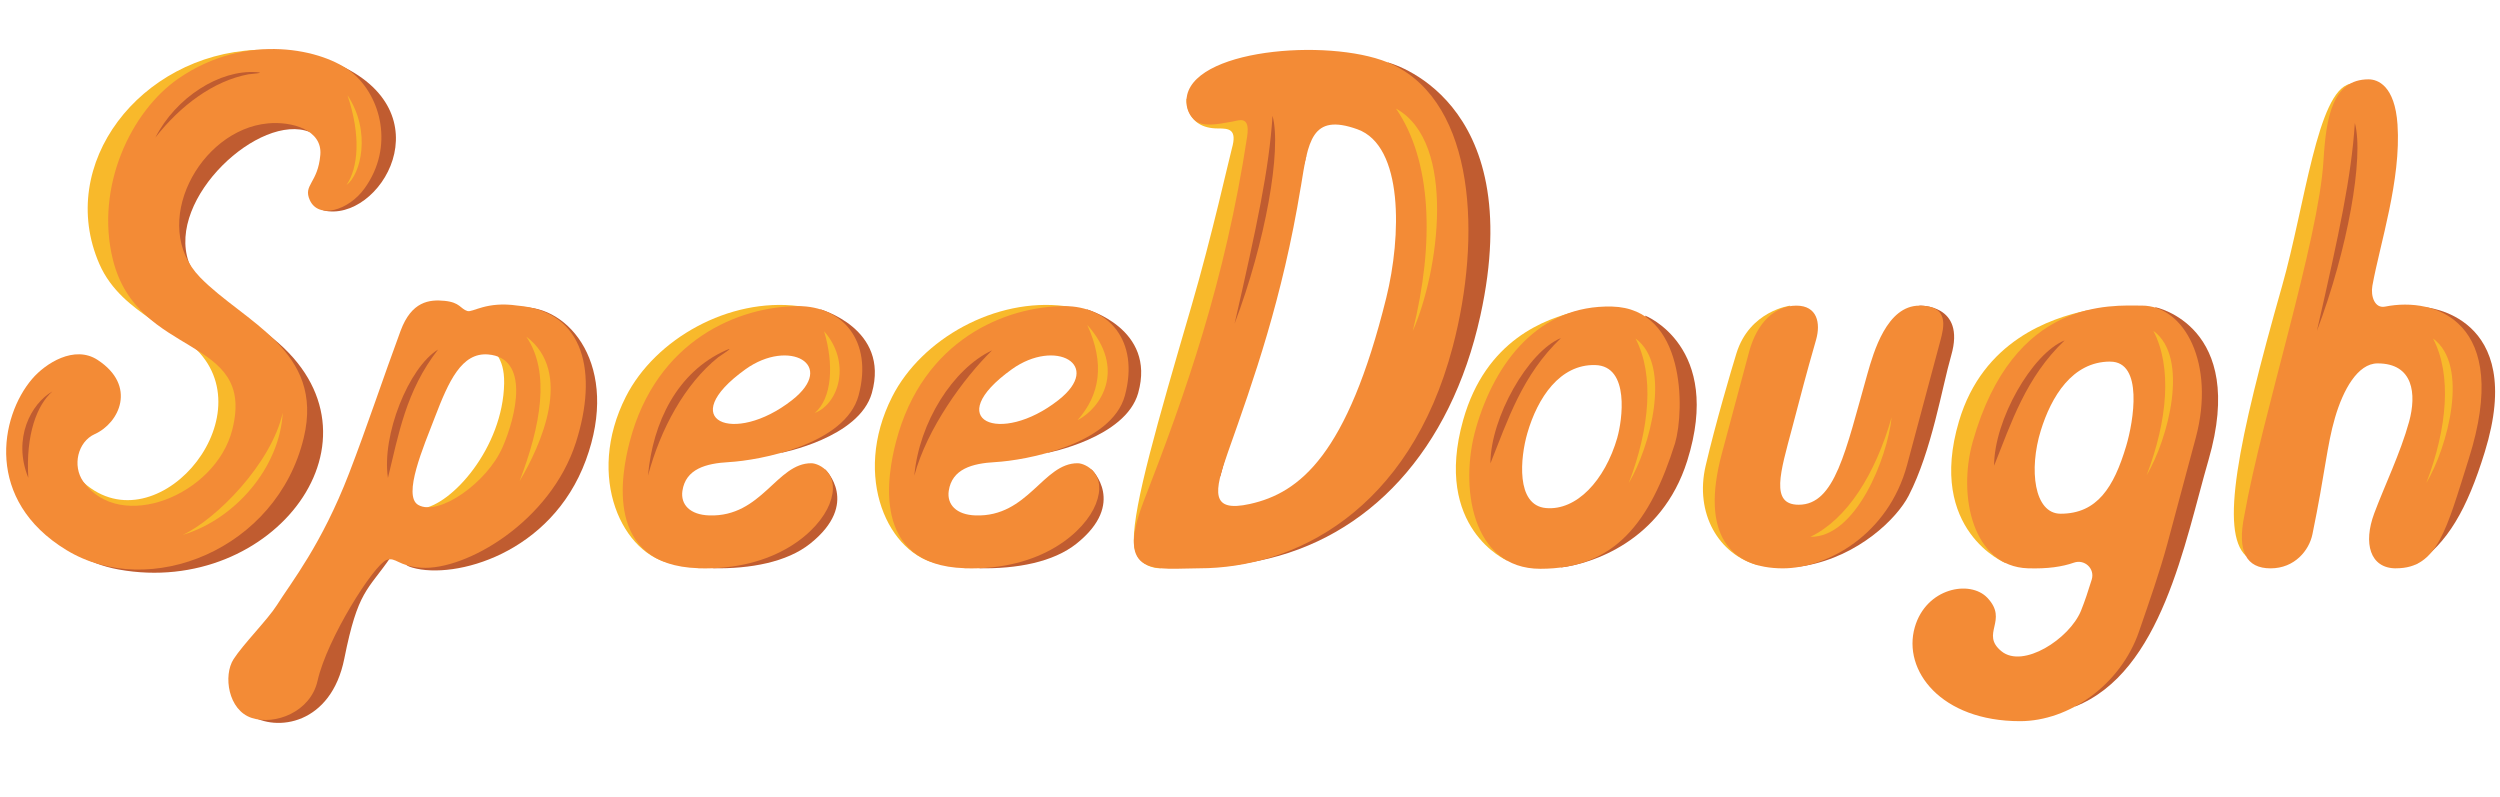 <?xml version="1.0" encoding="UTF-8"?><svg id="Layer_2" xmlns="http://www.w3.org/2000/svg" viewBox="0 0 512.05 163.16"><defs><style>.cls-1{fill:#f8b92b;}.cls-1,.cls-2,.cls-3{stroke-width:0px;}.cls-2{fill:#f38b36;}.cls-3{fill:#c05c30;}</style></defs><path class="cls-3" d="M496.6,62.92s21.04,1.4,12.34,29.63c-3.67,11.93-7.68,18.71-14.18,23.08,4.62-8.32,7.48-22.85,7.48-22.85l-5.64-29.86Z"/><path class="cls-1" d="M459.98,113.83c-5.23-4.99-1.76-22.88,7.47-55.38,4.66-16.4,7.2-39.73,13.86-41.27,7.31-1.7-13.29,67.74-13.29,67.74,0,0-3.82,10.78-8.03,28.92Z"/><path class="cls-2" d="M490.76,116.41c-5.38,0-6.74-5.18-4.47-11.26,2.07-5.55,5.4-12.43,7.14-18.77,1.55-5.68.9-11.95-6.45-11.95-4.09,0-7.07,5.46-8.72,11.11-1.66,5.65-2.01,11.2-4.63,23.9-.67,3.26-3.61,6.97-8.57,6.97s-6.89-3.45-5.38-10.79c3.58-20.35,15.24-56.36,16.22-72.77.54-8.96,1.88-16.6,9.23-16.6,1.88,0,5.39,1.29,5.93,9.27.76,11.34-3.6,24.41-5.15,33.02-.38,2.13.48,4.69,2.61,4.26,10.33-2.08,26.01,3.11,17.14,31.16-4.57,14.46-6.39,22.44-14.89,22.44Z"/><path class="cls-1" d="M496.96,98.92c4.31-11.29,5.25-22.15,1.38-29.58,7.52,5.44,2.98,22.29-1.38,29.58Z"/><path class="cls-3" d="M482.32,25.2c1.91,6.93-1.46,25.93-7.77,42.57,4.63-20.27,7.05-31.58,7.77-42.57Z"/><path class="cls-3" d="M441.45,62.92s18.88,3.76,10.9,31.29c-4.86,16.75-9.56,43.47-27.34,50.5,4.57-7.82,19.23-52.25,19.23-52.25l-2.79-29.54Z"/><path class="cls-1" d="M410.78,115.34s-16.18-6.67-9.54-29.07c4.91-16.57,18.9-21.08,25.96-22.64,7.76-1.72-17.49,23.96-17.49,23.96l1.07,27.76Z"/><path class="cls-2" d="M443.93,111.34c-1.63,5.97-3.55,11.41-5.81,17.99-3.75,10.92-14.33,18.38-24.38,18.38-16.17,0-24.11-10.37-21.55-19.25,2.33-8.07,11.34-9.76,14.88-6,4.39,4.66-1.55,7.32,2.87,10.93s13.9-2.53,16.27-8.25c.8-1.98,1.49-4.07,2.22-6.44.68-2.22-1.45-4.22-3.64-3.46-2.4.84-5.38,1.29-9.44,1.16-11.22-.37-14.45-14.74-11.28-25.97,8.35-29.51,28.33-27.84,34.63-27.84,8.72,0,15.1,11.92,11.04,27.07-2.74,10.23-4.99,18.69-5.81,21.68ZM432.21,74.06c-7.77,0-12.07,7.18-14.22,14.14-2.45,7.92-1.39,17.02,4.07,17.02,7.48,0,10.9-5.41,13.42-13.85,1.53-5.11,3.55-17.3-3.26-17.3Z"/><path class="cls-1" d="M439.67,97.34c4.31-11.29,5.25-22.15,1.38-29.58,7.52,5.44,2.98,22.29-1.38,29.58Z"/><path class="cls-3" d="M408.43,95.39c0-9.37,7.77-22.98,14.45-25.67-7.96,7.58-10.9,16.81-14.45,25.67Z"/><path class="cls-3" d="M393.13,62.6s9.56-.36,6.52,10.19c-1.9,6.6-3.96,19.49-8.71,28.72-2.43,4.72-10.25,12.35-21.07,14.34-6.52,1.2,2.75-3.51,2.75-3.51,0,0,13.17-6.93,17.47-21.89,4.3-14.97,3.03-27.84,3.03-27.84Z"/><path class="cls-1" d="M366.69,62.6s-8.32,1.02-11.03,9.76c-1.06,3.41-4.34,14.59-6.31,23.04-2.27,9.74,2.65,18.19,10.71,20.37,2.68.73,5.12-49.59,5.12-49.59l1.51-3.58Z"/><path class="cls-2" d="M365.18,116.41c-10.67,0-16.98-6.81-12.53-23.44,1.94-7.23,3.62-13.52,5.59-20.87,1.66-6.18,5.4-9.5,9.69-9.5s5.01,3.58,4.04,6.99c-2.29,7.98-2.77,10.02-4.9,18.05-2.42,9.11-4.55,15.74,1.34,15.74,7.44,0,9.58-10.9,14.06-26.76,1.3-4.59,4.02-14.02,10.66-14.02,6.2,0,5.03,4.42,4.29,7.2-1.73,6.44-4.65,17.39-6.81,25.43-3.87,14.35-16.41,21.18-25.43,21.18Z"/><path class="cls-1" d="M387.45,85.45c-3.32,11.62-9.08,20.87-16.64,24.5,9.28.16,15.76-16.05,16.64-24.5Z"/><path class="cls-3" d="M336.98,64.65s15.97,6.28,8.6,29.73c-5.23,16.63-19.76,21.11-25.88,21.85,7.32-5.54,19.07-22.64,19.07-22.64l-1.79-28.93Z"/><path class="cls-1" d="M308.7,114.83s-15.26-6.62-9.01-28.81c4.62-16.42,16.85-20.77,23.5-22.31,7.31-1.7-15.52,23.63-15.52,23.63l1.03,27.5Z"/><path class="cls-2" d="M302.32,87.63c3.86-13.36,12.81-25.23,27.87-24.84s14.87,21.13,12.91,27.94c-5.11,16.26-12.37,25.77-27.61,25.77-14.14,0-16.61-16.99-13.17-28.86ZM331.26,89.61c.98-3.39,2.65-14.66-4.54-14.84s-11.78,6.63-13.9,13.99c-1.42,4.91-2.41,14.74,3.82,15.3s12.06-5.58,14.63-14.45Z"/><path class="cls-1" d="M333.61,98.92c4.31-11.29,5.25-22.15,1.38-29.58,7.52,5.44,2.98,22.29-1.38,29.58Z"/><path class="cls-3" d="M305.27,94.91c0-9.37,7.77-22.98,14.45-25.67-7.96,7.58-10.9,16.81-14.45,25.67Z"/><path class="cls-1" d="M243.02,20.26s-.33,6.05,6.43,6.05c2.22,0,4.01.08,2.86,4.12-.45,1.59-4.12,18.04-8.25,32.17-7.08,24.24-11.84,40.74-11.84,48.03,0,5.97,5.5,5.77,5.5,5.77,0,0,15.31-35.16,18.29-56.19s13.02-37.16,5.62-39.19-18.61-.76-18.61-.76Z"/><path class="cls-3" d="M284.23,12.78s28.84,7.08,18.98,51.87c-6.1,27.7-22.94,45.62-45.34,50.19-24.37,4.97,11.52-8.39,15.59-13.89s19.6-32.5,20.79-45.4c1.19-12.9-10.02-42.77-10.02-42.77Z"/><path class="cls-3" d="M249.98,97.43c-1.97,3.88,7.82-35.9,7.82-35.9l9.91-30.09"/><path class="cls-2" d="M255.44,27.92c.66-4.33-1.68-3.27-3.01-3.02-3.35.63-6.24,1.13-7.83-.36-1.33-1.24-1.9-3.13-1.45-5.08,2.25-9.82,30.79-11.67,42.15-6.21,16.91,8.14,18.16,35.26,12.27,57.7-8.86,33.76-32.58,45.45-51.94,45.45-8.54,0-17.56,2.17-11.31-13.91,8.55-21.98,16.63-44.98,21.13-74.57ZM266.42,38.31c-3.75,22.89-9.67,39.51-14.89,54.25-2.91,8.21-3.66,12.47,4.49,10.66,10.2-2.27,19.95-10.04,27.92-42.24,3.1-12.53,3.57-31.09-5.91-34.5s-10.08,2.54-11.6,11.82Z"/><path class="cls-1" d="M289.37,67.77c4.48-18.09,3.88-34.88-3.44-45.53,12.54,6.92,8.75,33.56,3.44,45.53Z"/><path class="cls-3" d="M260.64,23.72c1.91,6.93-1.46,25.93-7.77,42.57,4.63-20.27,7.05-31.58,7.77-42.57Z"/><path class="cls-1" d="M137.94,115.53c-10.42-1.68-18.11-17.8-9.75-34.28,6.02-11.87,21.17-20.34,35.34-18.56,5.38.68-14.4,2.66-26.87,18.77-13.36,17.28,7.48,35.06,1.27,34.06Z"/><path class="cls-3" d="M178.58,80.48c-2.6,9.26-18.68,12.29-18.68,12.29,0,0,12.26-7.08,12.86-15.95.6-8.87-4.83-13.49-4.83-13.49,0,0,14.35,3.94,10.65,17.14Z"/><path class="cls-3" d="M165.95,111.34c-4.75,3.8-12.27,5.2-19.93,5.05,7.51-3.04,12.74-3.24,16.01-11.51,3.27-8.27,7.01-8.7,7.01-8.7,0,0,7.22,6.92-3.09,15.16Z"/><path class="cls-2" d="M143.03,116.38c-19.45-.6-15.72-19.5-14.07-25.85,5.46-21.08,22.61-27.83,34.58-27.83,8.79,0,15.36,6.93,12.32,18.29-2.7,10.07-20.33,13.31-26.58,13.66-4.68.26-8.85,1.39-9.51,5.9-.4,2.78,1.54,4.89,5.5,5.02,10.78.35,13.82-10.74,20.92-10.69,1.58.01,6.16,2.17,3.7,8.38-2.15,5.43-10.89,13.63-26.86,13.14ZM152.7,75.63c-14.63,10.49-2.41,15.67,9.51,6.34,9.29-7.27-.59-12.73-9.51-6.34Z"/><path class="cls-3" d="M148.64,71.76c2.29-1.03-1.2,1.14-1.53,1.41-6.84,5.49-11.81,14.63-14.39,24.26.98-10.91,5.96-21.21,15.92-25.67Z"/><path class="cls-1" d="M166.88,84.59c3.54-3.02,3.95-9.99,1.91-16.74,5.5,6.21,3.23,14.7-1.91,16.74Z"/><path class="cls-1" d="M192.49,115.53c-10.42-1.68-18.11-17.8-9.75-34.28,6.02-11.87,21.17-20.34,35.34-18.56,5.38.68-14.4,2.66-26.87,18.77-13.36,17.28,7.48,35.06,1.27,34.06Z"/><path class="cls-3" d="M233.13,80.48c-2.6,9.26-18.68,12.29-18.68,12.29,0,0,12.26-7.08,12.86-15.95.6-8.87-4.83-13.49-4.83-13.49,0,0,14.35,3.94,10.65,17.14Z"/><path class="cls-3" d="M220.5,111.34c-4.75,3.8-12.27,5.2-19.93,5.05,7.51-3.04,12.74-3.24,16.01-11.51,3.27-8.27,7.01-8.7,7.01-8.7,0,0,7.22,6.92-3.09,15.16Z"/><path class="cls-2" d="M197.58,116.38c-19.45-.6-15.72-19.5-14.07-25.85,5.46-21.08,22.61-27.83,34.58-27.83,8.79,0,15.36,6.93,12.32,18.29-2.7,10.07-20.33,13.31-26.58,13.66-4.68.26-8.85,1.39-9.51,5.9-.4,2.78,1.54,4.89,5.5,5.02,10.78.35,13.82-10.74,20.92-10.69,1.58.01,6.16,2.17,3.7,8.38-2.15,5.43-10.89,13.63-26.86,13.14ZM207.25,75.63c-14.63,10.49-2.41,15.67,9.51,6.34,9.29-7.27-.59-12.73-9.51-6.34Z"/><path class="cls-3" d="M203.19,71.76c-5.84,5.72-13.34,16.04-15.92,25.67.98-10.91,7.91-21.9,15.92-25.67Z"/><path class="cls-1" d="M220.71,86.05c4.6-5.23,5.62-11.5,1.98-19.51,8.17,9.14,2.68,17.15-1.98,19.51Z"/><path class="cls-3" d="M106.4,62.94c10.21-.59,20.67,12.14,13.59,31.33s-26.88,24.47-35.5,22c-6.7-1.92,15.04-2.2,26.49-22.18,12.27-21.42-12.77-30.67-4.58-31.15Z"/><path class="cls-3" d="M80.02,114.12c-4.78,6.94-6.7,6.76-9.5,20.79-2.69,13.44-13.85,15.15-19.44,11.47-3.96-2.6,11.74-10.57,16.76-21.96,3.92-8.89,14.19-13.21,12.19-10.31Z"/><path class="cls-1" d="M86.26,104.2c6.24-.7,16.77-12.5,17-25.69.1-5.84-2.8-6.41-1.7-7.01,1.36-.74,4.41,4.54,6.16,11.34,2.52,9.77-3.59,22.38-12.67,24.82-2.04.55-10.95-3.21-8.8-3.45Z"/><path class="cls-2" d="M79.19,114.69c-2.62.98-12.21,16.1-14.15,24.76-1.43,6.37-8.7,9.16-13.5,7.59s-5.87-8.68-3.69-12.05c2-3.09,7.04-8.16,8.85-11.03,2.95-4.68,9.15-12.38,14.79-26.99,3.71-9.63,6.98-19.54,10.56-29.22,2.24-6.04,5.89-6.45,9.04-6.13s3.2,1.63,4.63,2.08c1.11.35,3.87-2.05,10.27-1.11,13.92,1.14,16.45,14.01,11.98,27.99-5.19,16.26-22.55,26.29-31.7,25.7-4.75-.31-5.2-2.28-7.09-1.58ZM102.89,91.71c2.9-6.6,5.63-18.39-2.9-19.11-5.46-.46-8.12,5.56-10.92,12.86-2.27,5.92-6.69,16.11-3.39,17.97,4.22,2.38,14.07-4.6,17.2-11.72Z"/><path class="cls-3" d="M79.46,97.88c-1.33-8.66,4.22-22.61,10.27-26.29-6.59,8.42-8.11,17.47-10.27,26.29Z"/><path class="cls-1" d="M106.42,98.54c4.31-11.29,6.37-22.25,1.38-29.58,9.73,7.3,2.98,22.29-1.38,29.58Z"/><path class="cls-1" d="M52.36,10.22c8.06-.38,16.15,3.07,21.35,10.67-.13,2.33-2.28,3.38-3.82,2.83-1.72-.6-13.52-16.12-27.98-5.17-8.54,6.47-12.04,18.34-8.59,30.78,5.04,18.2,25.53,23.33,17.01,41.03-4.93,10.24-19.12,22.97-28.3,18.61-8.24-3.92-7.36-8.1-5.55-10.75,14.75,14.6,38.07-12.22,23.79-26.6-2.71-2.73-5.06-3.13-9.7-6.45-3.25-2.33-7.8-5.54-10.22-11.11C11.42,33.56,28.71,11.33,52.36,10.22Z"/><path class="cls-3" d="M63.46,27.04c-10.23-4.05-29.34,13.54-24.82,26.58,2.08,5.99,11.75,11.23,17.26,15.68,25.19,20.37-.01,53.06-31.57,47.35-13.25-2.4-22.63-13.94-20.31-33.28,4.99,10.65,11.09,21.21,20.36,26.35,17.29,9.58,32.38-4.23,33.85-28.02.97-15.67-22.78-19.79-25.76-29.43-3.87-12.51,11.09-25.86,17.24-27.44,4.6-1.18,9.79-1.92,13.74,2.21Z"/><path class="cls-3" d="M66.22,43.1c1.48-10.79,3.85-22.38-4.11-27.12-4.51-2.69,3.19-4.49,6.53-3.06,23.1,9.88,9.13,32.88-2.42,30.18Z"/><path class="cls-2" d="M74.66,38.6c-3.24,4.5-9.41,6.34-11.2,2.4-1.44-3.17,1.66-3.45,2.15-9.29.44-5.13-5.86-6.9-10.73-6.44-14.06,1.31-24.38,20.77-13.89,31.54,9.02,9.26,25.51,14.93,21.23,32.84-5.48,22.91-31.63,33.36-48.62,23.01C-3.15,102.46-.05,85.36,6.59,77.6c2.72-3.18,8.65-6.98,13.39-3.89,8.11,5.29,4.48,12.93-.57,15.2-3.49,1.57-4.64,6.5-2.36,9.72,7.54,10.66,27.1,2.8,30.52-10.6,5.01-19.56-19.39-14.35-24.46-34.9-3.65-14.81,3.69-30.33,13.46-37.06,13.93-9.6,29.78-6,35.63-1.13,5.78,4.81,8.62,15.12,2.46,23.66Z"/><path class="cls-3" d="M52.54,14.78c2.13.15-1.31.38-1.66.44-7.15,1.34-13.97,6.42-19.06,12.96,4.22-8.26,13.18-13.94,20.72-13.4Z"/><path class="cls-1" d="M37.42,109.56c6.83-3.16,18.16-14.58,20.49-25.03-.6,11.17-9.7,21.79-20.49,25.03Z"/><path class="cls-1" d="M70.99,37.88c2.34-3.5,3.01-9.97.18-18.38,4.98,7.54,2.67,16.29-.18,18.38Z"/><path class="cls-3" d="M10.73,80.17c-3.16,2.77-5.48,8.85-4.93,17.71-3.28-8.1.6-15.25,4.93-17.71Z"/></svg>